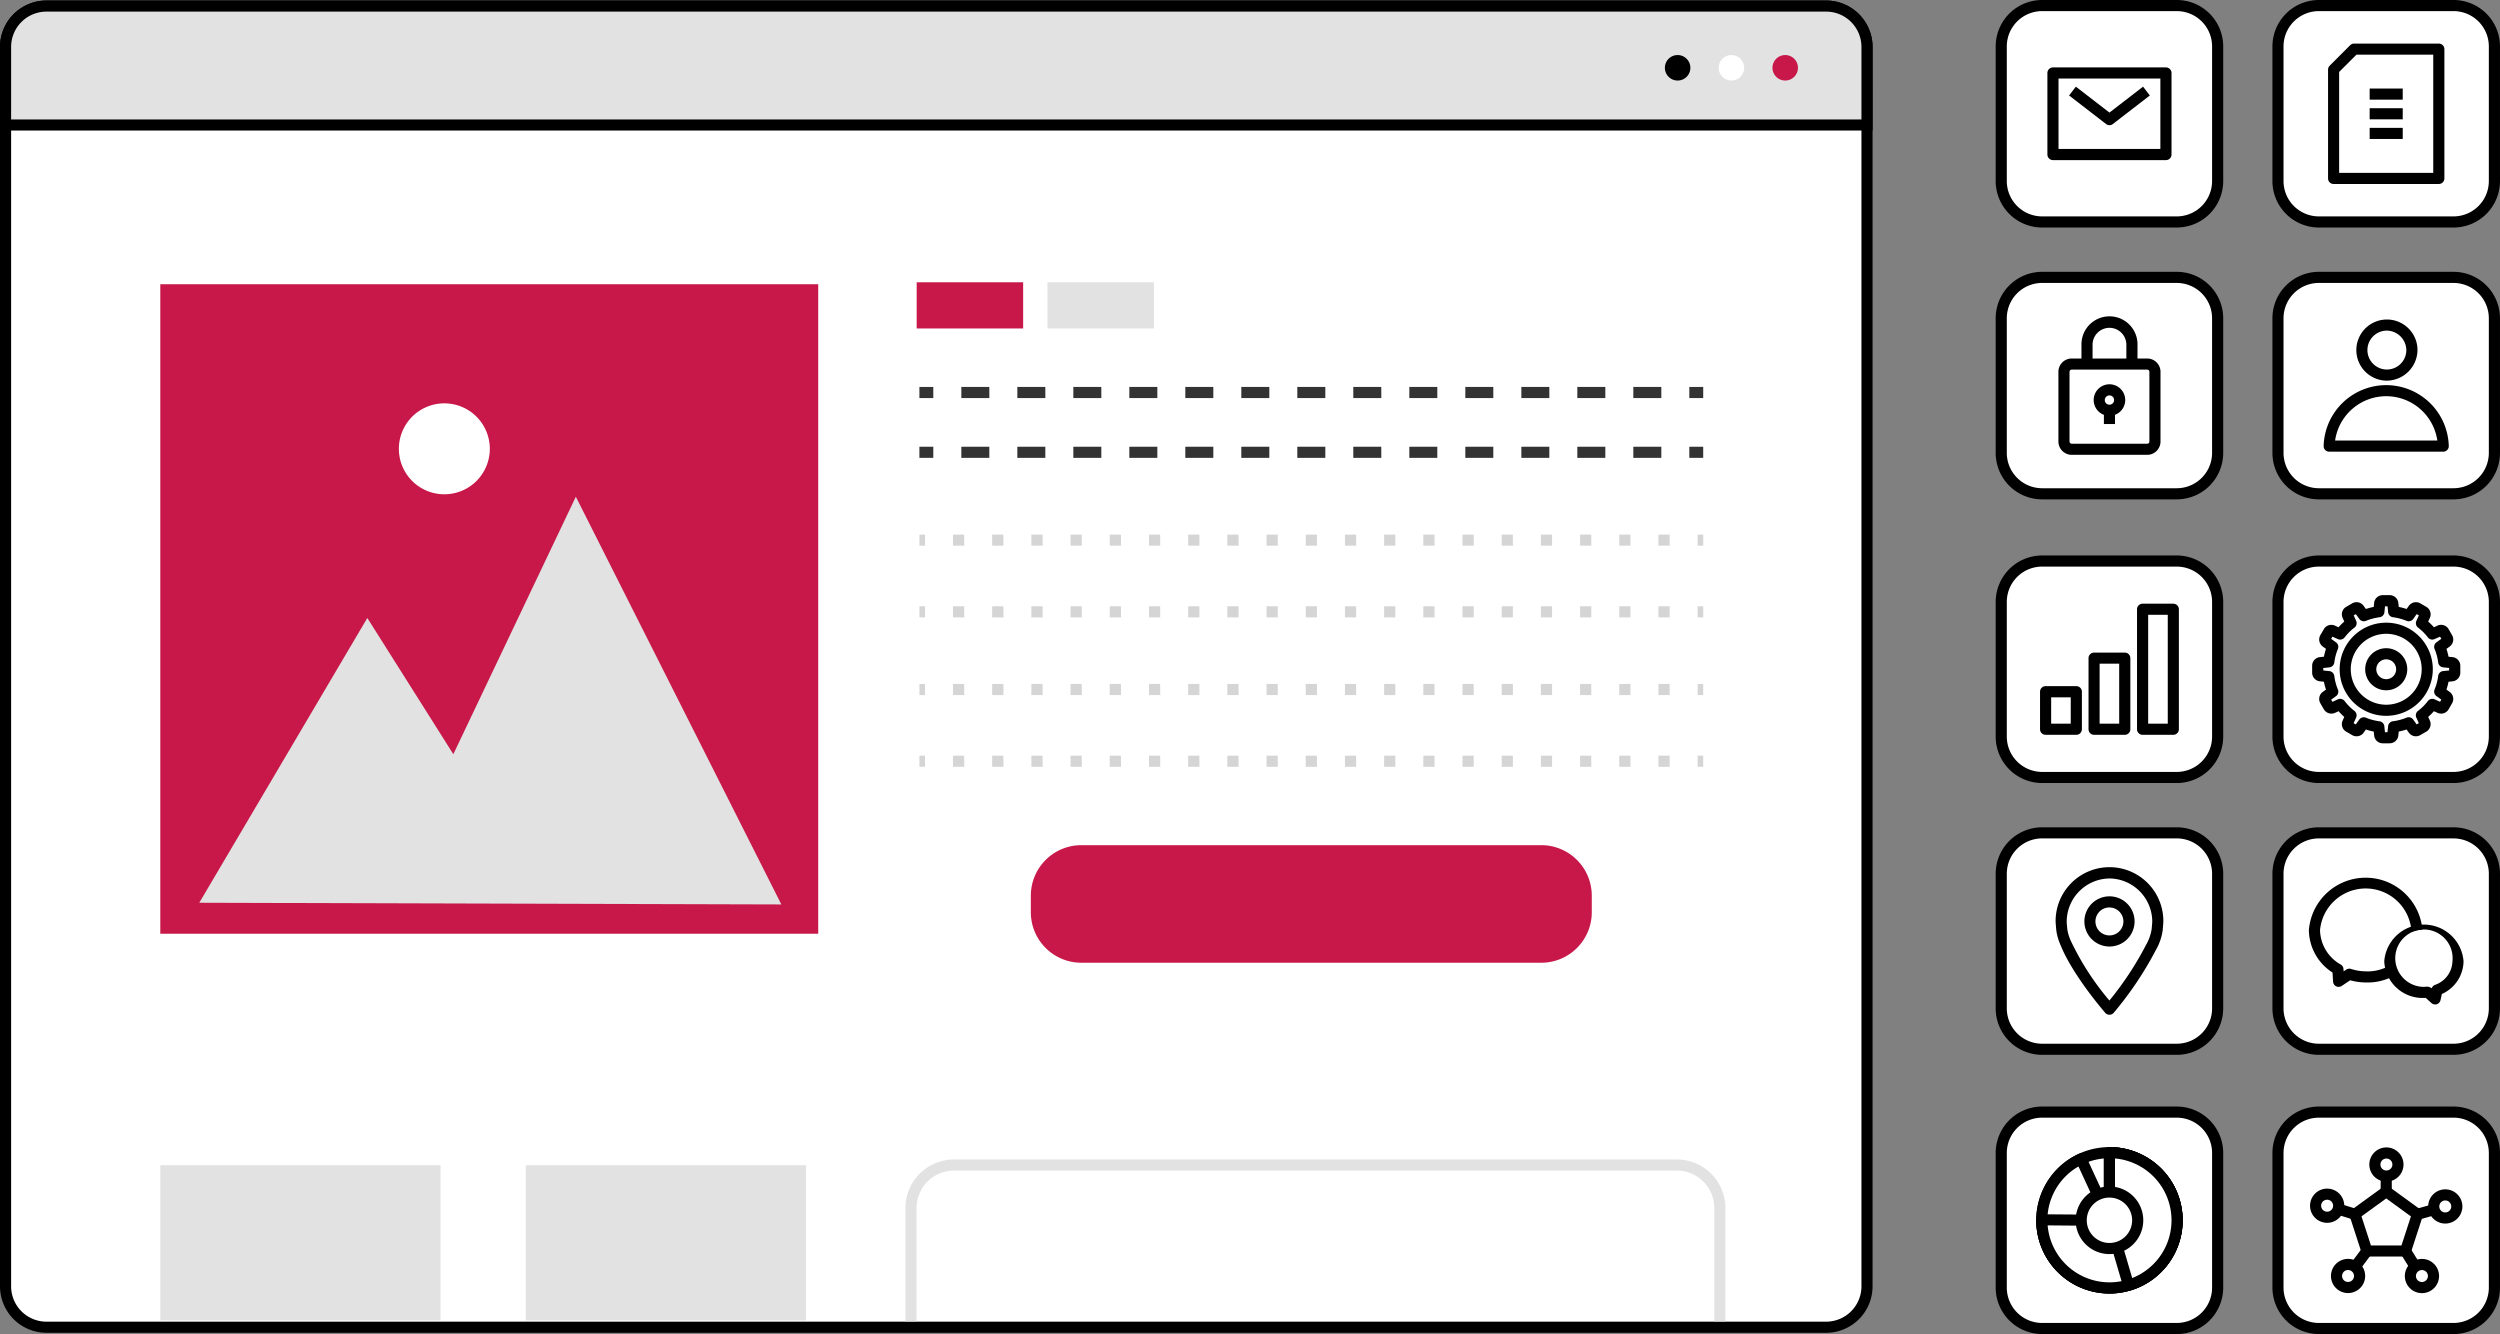 <svg xmlns="http://www.w3.org/2000/svg" xmlns:xlink="http://www.w3.org/1999/xlink" width="299.835" height="160" viewBox="0 0 299.835 160"><rect x="0" y="0" width="299.835" height="160" fill="#808080" stroke="none"/><defs><clipPath id="a"><rect width="299.835" height="160" fill="none"/></clipPath></defs><g transform="translate(0 0)" clip-path="url(#a)"><path d="M218.552,158.668H5.1a4.9,4.9,0,0,1-4.9-4.9V5.121A4.9,4.9,0,0,1,5.1.218H218.552a4.9,4.9,0,0,1,4.9,4.9V153.769a4.9,4.9,0,0,1-4.9,4.9" transform="translate(0.467 0.509)" fill="#fff"/><path d="M219.018,159.8H5.566A5.575,5.575,0,0,1,0,154.233V5.585A5.572,5.572,0,0,1,5.566.019H219.018a5.572,5.572,0,0,1,5.566,5.566V154.233a5.575,5.575,0,0,1-5.566,5.57M5.566,1.352A4.237,4.237,0,0,0,1.333,5.585V154.233a4.242,4.242,0,0,0,4.233,4.236H219.018a4.242,4.242,0,0,0,4.233-4.236V5.585a4.237,4.237,0,0,0-4.233-4.233Z" transform="translate(0 0.045)"/><path d="M223.455,14.481H.2V5.119A4.9,4.9,0,0,1,5.1.219H218.555a4.9,4.9,0,0,1,4.9,4.9Z" transform="translate(0.467 0.511)" fill="#e2e2e2"/><path d="M224.585,15.614H0V5.585A5.572,5.572,0,0,1,5.566.019H219.018a5.572,5.572,0,0,1,5.566,5.566ZM1.333,14.281H223.251v-8.7a4.237,4.237,0,0,0-4.233-4.233H5.566A4.237,4.237,0,0,0,1.333,5.585Z" transform="translate(0 0.045)"/><path d="M61.437,1.981a1.528,1.528,0,1,0,1.53,1.53,1.53,1.53,0,0,0-1.53-1.53" transform="translate(139.766 4.622)"/><path d="M63.371,1.981a1.528,1.528,0,1,0,1.53,1.53,1.527,1.527,0,0,0-1.53-1.53" transform="translate(144.285 4.622)" fill="#fff"/><path d="M65.307,1.981a1.528,1.528,0,1,0,1.527,1.53,1.527,1.527,0,0,0-1.527-1.53" transform="translate(148.802 4.622)" fill="#c71849"/><rect width="78.907" height="77.897" transform="translate(19.225 34.09)" fill="#c71849"/><rect width="33.607" height="18.605" transform="translate(19.225 139.748)" fill="#e2e2e2"/><rect width="33.607" height="18.605" transform="translate(63.061 139.748)" fill="#e2e2e2"/><path d="M130.925,61.143h-1.333V47.461a4.506,4.506,0,0,0-4.586-4.406H38.5a4.5,4.5,0,0,0-4.586,4.406V61.143H32.58V47.461a5.838,5.838,0,0,1,5.919-5.74h86.506a5.838,5.838,0,0,1,5.919,5.74Z" transform="translate(76.011 97.338)" fill="#e2e2e2"/><path d="M98.315,44.511H43.149a6.053,6.053,0,0,1-6.056-6.053v-1.99a6.056,6.056,0,0,1,6.056-6.056H98.315a6.055,6.055,0,0,1,6.053,6.056v1.99a6.053,6.053,0,0,1-6.053,6.053" transform="translate(86.54 70.953)" fill="#c71849"/><rect width="12.769" height="5.54" transform="translate(109.941 33.854)" fill="#c71849"/><rect width="12.769" height="5.54" transform="translate(125.623 33.854)" fill="#e2e2e2"/><rect width="0.667" height="1.333" transform="translate(110.271 64.115)" fill="#d5d5d5"/><path d="M120.247,20.569H118.9V19.236h1.343Zm-4.7,0H114.2V19.236h1.343Zm-4.7,0H109.5V19.236h1.343Zm-4.7,0H104.8V19.236h1.343Zm-4.7,0H100.1V19.236h1.343Zm-4.7,0H95.4V19.236h1.343Zm-4.7,0H90.7V19.236h1.343Zm-4.7,0H86V19.236h1.343Zm-4.7,0H81.3V19.236H82.64Zm-4.7,0H76.6V19.236h1.343Zm-4.7,0H71.9V19.236h1.343Zm-4.7,0H67.195V19.236h1.343Zm-4.7,0H62.5V19.236h1.343Zm-4.7,0H57.8V19.236h1.343Zm-4.7,0H53.093V19.236h1.343Zm-4.7,0H48.393V19.236h1.343Zm-4.7,0H43.694V19.236h1.343Zm-4.7,0H38.991V19.236h1.343Zm-4.7,0H34.291V19.236h1.343Z" transform="translate(80.003 44.879)" fill="#d5d5d5"/><rect width="0.667" height="1.333" transform="translate(203.606 64.115)" fill="#d5d5d5"/><rect width="1.667" height="1.333" transform="translate(110.267 46.409)" fill="#333"/><path d="M118.545,15.257h-3.36V13.924h3.36Zm-6.716,0h-3.36V13.924h3.36Zm-6.716,0h-3.356V13.924h3.356Zm-6.719,0H95.037V13.924h3.356Zm-6.716,0H88.321V13.924h3.356Zm-6.716,0H81.6V13.924h3.356Zm-6.716,0h-3.36V13.924h3.36Zm-6.716,0h-3.36V13.924h3.36Zm-6.716,0h-3.36V13.924h3.36Zm-6.716,0H54.74V13.924H58.1Zm-6.716,0H48.024V13.924h3.356Zm-6.716,0H41.308V13.924h3.356Zm-6.716,0H34.592V13.924h3.356Z" transform="translate(80.705 32.486)" fill="#333"/><rect width="1.667" height="1.333" transform="translate(202.606 46.409)" fill="#333"/><rect width="1.667" height="1.333" transform="translate(110.267 53.579)" fill="#333"/><path d="M118.545,17.408h-3.36V16.075h3.36Zm-6.716,0h-3.36V16.075h3.36Zm-6.716,0h-3.356V16.075h3.356Zm-6.719,0H95.037V16.075h3.356Zm-6.716,0H88.321V16.075h3.356Zm-6.716,0H81.6V16.075h3.356Zm-6.716,0h-3.36V16.075h3.36Zm-6.716,0h-3.36V16.075h3.36Zm-6.716,0h-3.36V16.075h3.36Zm-6.716,0H54.74V16.075H58.1Zm-6.716,0H48.024V16.075h3.356Zm-6.716,0H41.308V16.075h3.356Zm-6.716,0H34.592V16.075h3.356Z" transform="translate(80.705 37.504)" fill="#333"/><rect width="1.667" height="1.333" transform="translate(202.606 53.579)" fill="#333"/><rect width="0.667" height="1.333" transform="translate(110.271 72.714)" fill="#d5d5d5"/><path d="M120.247,23.149H118.9V21.816h1.343Zm-4.7,0H114.2V21.816h1.343Zm-4.7,0H109.5V21.816h1.343Zm-4.7,0H104.8V21.816h1.343Zm-4.7,0H100.1V21.816h1.343Zm-4.7,0H95.4V21.816h1.343Zm-4.7,0H90.7V21.816h1.343Zm-4.7,0H86V21.816h1.343Zm-4.7,0H81.3V21.816H82.64Zm-4.7,0H76.6V21.816h1.343Zm-4.7,0H71.9V21.816h1.343Zm-4.7,0H67.195V21.816h1.343Zm-4.7,0H62.5V21.816h1.343Zm-4.7,0H57.8V21.816h1.343Zm-4.7,0H53.093V21.816h1.343Zm-4.7,0H48.393V21.816h1.343Zm-4.7,0H43.694V21.816h1.343Zm-4.7,0H38.991V21.816h1.343Zm-4.7,0H34.291V21.816h1.343Z" transform="translate(80.003 50.898)" fill="#d5d5d5"/><rect width="0.667" height="1.333" transform="translate(203.606 72.714)" fill="#d5d5d5"/><rect width="0.667" height="1.333" transform="translate(110.271 82.03)" fill="#d5d5d5"/><path d="M120.247,25.944H118.9V24.611h1.343Zm-4.7,0H114.2V24.611h1.343Zm-4.7,0H109.5V24.611h1.343Zm-4.7,0H104.8V24.611h1.343Zm-4.7,0H100.1V24.611h1.343Zm-4.7,0H95.4V24.611h1.343Zm-4.7,0H90.7V24.611h1.343Zm-4.7,0H86V24.611h1.343Zm-4.7,0H81.3V24.611H82.64Zm-4.7,0H76.6V24.611h1.343Zm-4.7,0H71.9V24.611h1.343Zm-4.7,0H67.195V24.611h1.343Zm-4.7,0H62.5V24.611h1.343Zm-4.7,0H57.8V24.611h1.343Zm-4.7,0H53.093V24.611h1.343Zm-4.7,0H48.393V24.611h1.343Zm-4.7,0H43.694V24.611h1.343Zm-4.7,0H38.991V24.611h1.343Zm-4.7,0H34.291V24.611h1.343Z" transform="translate(80.003 57.419)" fill="#d5d5d5"/><rect width="0.667" height="1.333" transform="translate(203.606 82.03)" fill="#d5d5d5"/><rect width="0.667" height="1.333" transform="translate(110.271 90.629)" fill="#d5d5d5"/><path d="M120.247,28.524H118.9V27.191h1.343Zm-4.7,0H114.2V27.191h1.343Zm-4.7,0H109.5V27.191h1.343Zm-4.7,0H104.8V27.191h1.343Zm-4.7,0H100.1V27.191h1.343Zm-4.7,0H95.4V27.191h1.343Zm-4.7,0H90.7V27.191h1.343Zm-4.7,0H86V27.191h1.343Zm-4.7,0H81.3V27.191H82.64Zm-4.7,0H76.6V27.191h1.343Zm-4.7,0H71.9V27.191h1.343Zm-4.7,0H67.195V27.191h1.343Zm-4.7,0H62.5V27.191h1.343Zm-4.7,0H57.8V27.191h1.343Zm-4.7,0H53.093V27.191h1.343Zm-4.7,0H48.393V27.191h1.343Zm-4.7,0H43.694V27.191h1.343Zm-4.7,0H38.991V27.191h1.343Zm-4.7,0H34.291V27.191h1.343Z" transform="translate(80.003 63.438)" fill="#d5d5d5"/><rect width="0.667" height="1.333" transform="translate(203.606 90.629)" fill="#d5d5d5"/><path d="M76.981,66.773l-24.648-48.9L37.641,48.751,27.325,32.416,7.17,66.57Z" transform="translate(16.729 41.701)" fill="#e2e2e2"/><path d="M14.353,20.016a5.453,5.453,0,1,0,5.4-5.5,5.453,5.453,0,0,0-5.4,5.5" transform="translate(33.486 33.86)" fill="#fff"/><path d="M93.066,26.154H76.911a4.9,4.9,0,0,1-4.9-4.9V5.1a4.9,4.9,0,0,1,4.9-4.9H93.066a4.9,4.9,0,0,1,4.9,4.9V21.255a4.9,4.9,0,0,1-4.9,4.9" transform="translate(168.006 0.467)" fill="#fff"/><path d="M93.533,27.288H77.377a5.575,5.575,0,0,1-5.566-5.57V5.566A5.572,5.572,0,0,1,77.377,0H93.533A5.572,5.572,0,0,1,99.1,5.566V21.718a5.575,5.575,0,0,1-5.566,5.57M77.377,1.333a4.237,4.237,0,0,0-4.233,4.233V21.718a4.242,4.242,0,0,0,4.233,4.236H93.533a4.242,4.242,0,0,0,4.233-4.236V5.566a4.237,4.237,0,0,0-4.233-4.233Z" transform="translate(167.539 0)"/><path d="M103.025,26.154H86.87a4.9,4.9,0,0,1-4.9-4.9V5.1A4.9,4.9,0,0,1,86.87.2h16.155a4.9,4.9,0,0,1,4.9,4.9V21.255a4.9,4.9,0,0,1-4.9,4.9" transform="translate(191.241 0.467)" fill="#fff"/><path d="M103.491,27.288H87.339a5.578,5.578,0,0,1-5.57-5.57V5.566A5.575,5.575,0,0,1,87.339,0h16.152a5.573,5.573,0,0,1,5.57,5.566V21.718a5.575,5.575,0,0,1-5.57,5.57M87.339,1.333A4.238,4.238,0,0,0,83.1,5.566V21.718a4.243,4.243,0,0,0,4.236,4.236h16.152a4.243,4.243,0,0,0,4.236-4.236V5.566a4.238,4.238,0,0,0-4.236-4.233Z" transform="translate(190.772 0)"/><path d="M93.066,35.936H76.911a4.9,4.9,0,0,1-4.9-4.9V14.881a4.9,4.9,0,0,1,4.9-4.9H93.066a4.9,4.9,0,0,1,4.9,4.9V31.036a4.9,4.9,0,0,1-4.9,4.9" transform="translate(168.006 23.287)" fill="#fff"/><path d="M93.533,37.072H77.377a5.575,5.575,0,0,1-5.566-5.57V15.351a5.575,5.575,0,0,1,5.566-5.57H93.533a5.575,5.575,0,0,1,5.566,5.57V31.5a5.575,5.575,0,0,1-5.566,5.57M77.377,11.114a4.24,4.24,0,0,0-4.233,4.236V31.5a4.242,4.242,0,0,0,4.233,4.236H93.533A4.242,4.242,0,0,0,97.765,31.5V15.351a4.24,4.24,0,0,0-4.233-4.236Z" transform="translate(167.539 22.82)"/><path d="M103.025,35.936H86.87a4.9,4.9,0,0,1-4.9-4.9V14.881a4.9,4.9,0,0,1,4.9-4.9h16.155a4.9,4.9,0,0,1,4.9,4.9V31.036a4.9,4.9,0,0,1-4.9,4.9" transform="translate(191.241 23.287)" fill="#fff"/><path d="M103.491,37.072H87.339a5.578,5.578,0,0,1-5.57-5.57V15.351a5.578,5.578,0,0,1,5.57-5.57h16.152a5.575,5.575,0,0,1,5.57,5.57V31.5a5.575,5.575,0,0,1-5.57,5.57M87.339,11.114A4.24,4.24,0,0,0,83.1,15.351V31.5a4.243,4.243,0,0,0,4.236,4.236h16.152a4.243,4.243,0,0,0,4.236-4.236V15.351a4.24,4.24,0,0,0-4.236-4.236Z" transform="translate(190.772 22.82)"/><path d="M93.066,46.142H76.911a4.9,4.9,0,0,1-4.9-4.9V25.088a4.9,4.9,0,0,1,4.9-4.9H93.066a4.9,4.9,0,0,1,4.9,4.9V41.243a4.9,4.9,0,0,1-4.9,4.9" transform="translate(168.006 47.1)" fill="#fff"/><path d="M93.533,47.279H77.377a5.575,5.575,0,0,1-5.566-5.57V25.558a5.575,5.575,0,0,1,5.566-5.57H93.533a5.575,5.575,0,0,1,5.566,5.57V41.71a5.575,5.575,0,0,1-5.566,5.57M77.377,21.321a4.24,4.24,0,0,0-4.233,4.236V41.71a4.242,4.242,0,0,0,4.233,4.236H93.533a4.242,4.242,0,0,0,4.233-4.236V25.558a4.24,4.24,0,0,0-4.233-4.236Z" transform="translate(167.539 46.633)"/><path d="M103.025,46.142H86.87a4.9,4.9,0,0,1-4.9-4.9V25.088a4.9,4.9,0,0,1,4.9-4.9h16.155a4.9,4.9,0,0,1,4.9,4.9V41.243a4.9,4.9,0,0,1-4.9,4.9" transform="translate(191.241 47.1)" fill="#fff"/><path d="M103.491,47.279H87.339a5.578,5.578,0,0,1-5.57-5.57V25.558a5.578,5.578,0,0,1,5.57-5.57h16.152a5.575,5.575,0,0,1,5.57,5.57V41.71a5.575,5.575,0,0,1-5.57,5.57M87.339,21.321A4.24,4.24,0,0,0,83.1,25.558V41.71a4.243,4.243,0,0,0,4.236,4.236h16.152a4.243,4.243,0,0,0,4.236-4.236V25.558a4.24,4.24,0,0,0-4.236-4.236Z" transform="translate(190.772 46.633)"/><path d="M93.066,55.923H76.911a4.9,4.9,0,0,1-4.9-4.9V34.869a4.9,4.9,0,0,1,4.9-4.9H93.066a4.9,4.9,0,0,1,4.9,4.9V51.024a4.9,4.9,0,0,1-4.9,4.9" transform="translate(168.006 69.92)" fill="#fff"/><path d="M93.533,57.057H77.377a5.572,5.572,0,0,1-5.566-5.566V35.339a5.575,5.575,0,0,1,5.566-5.57H93.533a5.575,5.575,0,0,1,5.566,5.57V51.491a5.572,5.572,0,0,1-5.566,5.566M77.377,31.1a4.24,4.24,0,0,0-4.233,4.236V51.491a4.239,4.239,0,0,0,4.233,4.233H93.533a4.239,4.239,0,0,0,4.233-4.233V35.339A4.24,4.24,0,0,0,93.533,31.1Z" transform="translate(167.539 69.453)"/><path d="M103.025,55.923H86.87a4.9,4.9,0,0,1-4.9-4.9V34.869a4.9,4.9,0,0,1,4.9-4.9h16.155a4.9,4.9,0,0,1,4.9,4.9V51.024a4.9,4.9,0,0,1-4.9,4.9" transform="translate(191.241 69.92)" fill="#fff"/><path d="M103.491,57.057H87.339a5.575,5.575,0,0,1-5.57-5.566V35.339a5.578,5.578,0,0,1,5.57-5.57h16.152a5.575,5.575,0,0,1,5.57,5.57V51.491a5.573,5.573,0,0,1-5.57,5.566M87.339,31.1A4.24,4.24,0,0,0,83.1,35.339V51.491a4.24,4.24,0,0,0,4.236,4.233h16.152a4.24,4.24,0,0,0,4.236-4.233V35.339a4.24,4.24,0,0,0-4.236-4.236Z" transform="translate(190.772 69.453)"/><path d="M93.066,65.972H76.911a4.9,4.9,0,0,1-4.9-4.9V44.917a4.9,4.9,0,0,1,4.9-4.9H93.066a4.9,4.9,0,0,1,4.9,4.9V61.072a4.9,4.9,0,0,1-4.9,4.9" transform="translate(168.006 93.362)" fill="#fff"/><path d="M93.533,67.1H77.377a5.575,5.575,0,0,1-5.566-5.57V45.383a5.572,5.572,0,0,1,5.566-5.566H93.533A5.572,5.572,0,0,1,99.1,45.383V61.535a5.575,5.575,0,0,1-5.566,5.57M77.377,41.15a4.237,4.237,0,0,0-4.233,4.233V61.535a4.242,4.242,0,0,0,4.233,4.236H93.533a4.242,4.242,0,0,0,4.233-4.236V45.383a4.237,4.237,0,0,0-4.233-4.233Z" transform="translate(167.539 92.896)"/><path d="M103.025,65.972H86.87a4.9,4.9,0,0,1-4.9-4.9V44.917a4.9,4.9,0,0,1,4.9-4.9h16.155a4.9,4.9,0,0,1,4.9,4.9V61.072a4.9,4.9,0,0,1-4.9,4.9" transform="translate(191.241 93.362)" fill="#fff"/><path d="M103.491,67.1H87.339a5.578,5.578,0,0,1-5.57-5.57V45.383a5.575,5.575,0,0,1,5.57-5.566h16.152a5.573,5.573,0,0,1,5.57,5.566V61.535a5.575,5.575,0,0,1-5.57,5.57M87.339,41.15A4.238,4.238,0,0,0,83.1,45.383V61.535a4.243,4.243,0,0,0,4.236,4.236h16.152a4.243,4.243,0,0,0,4.236-4.236V45.383a4.238,4.238,0,0,0-4.236-4.233Z" transform="translate(190.772 92.896)"/><rect width="13.549" height="9.783" transform="translate(246.223 8.753)" fill="#fff"/><path d="M87.891,13.542H74.339a.669.669,0,0,1-.667-.667V3.093a.669.669,0,0,1,.667-.667H87.891a.669.669,0,0,1,.667.667v9.783a.669.669,0,0,1-.667.667M75.005,12.205H87.221V3.759H75.005Z" transform="translate(171.881 5.66)"/><path d="M83.447,3.276,79.01,6.7,74.574,3.276" transform="translate(173.986 7.643)" fill="#fff"/><path d="M79.295,7.738a.661.661,0,0,1-.407-.14L74.452,4.175l.813-1.057,4.03,3.11,4.03-3.11.813,1.057L79.7,7.6a.661.661,0,0,1-.407.14" transform="translate(173.701 7.275)"/><path d="M86.431,1.767l-2.46,2.46V17.276H96.59V1.767Z" transform="translate(195.909 4.124)" fill="#fff"/><path d="M97.053,18.407H84.438a.664.664,0,0,1-.667-.667V4.694a.672.672,0,0,1,.193-.47l2.46-2.463a.68.68,0,0,1,.473-.193H97.053a.669.669,0,0,1,.67.667V17.74a.667.667,0,0,1-.67.667M85.1,17.073H96.387V2.9H87.174L85.1,4.971Z" transform="translate(195.442 3.659)"/><line x2="3.966" transform="translate(284.205 11.286)" fill="#fff"/><rect width="3.966" height="1.333" transform="translate(284.203 10.619)"/><line x2="3.966" transform="translate(284.205 13.645)" fill="#fff"/><rect width="3.966" height="1.333" transform="translate(284.203 12.979)"/><line x2="3.966" transform="translate(284.205 16.003)" fill="#fff"/><rect width="3.966" height="1.333" transform="translate(284.203 15.335)"/><path d="M80.483,16.639V14.276a2.693,2.693,0,1,0-5.386,0v2.363" transform="translate(175.205 27.024)" fill="#fff"/><path d="M81.619,17.106H80.286V14.743a2.027,2.027,0,0,0-4.053,0v2.363H74.9V14.743a3.361,3.361,0,0,1,6.723,0Z" transform="translate(174.737 26.557)"/><path d="M.28,0H10.631a.281.281,0,0,1,.281.281V9.942a.28.28,0,0,1-.28.28H.28A.28.28,0,0,1,0,9.942V.28A.28.28,0,0,1,.28,0Z" transform="translate(247.538 43.663)" fill="#fff"/><path d="M84.714,24.452H75.668a1.6,1.6,0,0,1-1.6-1.6V14.5a1.6,1.6,0,0,1,1.6-1.6h9.046a1.6,1.6,0,0,1,1.6,1.6v8.353a1.6,1.6,0,0,1-1.6,1.6M75.668,14.233a.267.267,0,0,0-.267.267v8.353a.267.267,0,0,0,.267.267h9.046a.263.263,0,0,0,.267-.267V14.5a.267.267,0,0,0-.267-.267Z" transform="translate(172.805 30.097)"/><line y2="2.873" transform="translate(252.995 47.981)" fill="#fff"/><rect width="1.333" height="2.873" transform="translate(252.329 47.983)"/><path d="M77.987,15.254a1.225,1.225,0,1,1-1.223-1.227,1.227,1.227,0,0,1,1.223,1.227" transform="translate(176.232 32.726)" fill="#fff"/><path d="M77.23,17.611a1.892,1.892,0,1,1,1.893-1.89,1.9,1.9,0,0,1-1.893,1.89m0-2.45a.558.558,0,1,0,.557.56.558.558,0,0,0-.557-.56" transform="translate(175.765 32.262)"/><path d="M91.1,14.7a3.083,3.083,0,1,1-3.08-3,3.041,3.041,0,0,1,3.08,3" transform="translate(198.167 27.288)" fill="#fff"/><path d="M88.489,18.83a3.667,3.667,0,1,1,3.75-3.67,3.715,3.715,0,0,1-3.75,3.67m0-6A2.333,2.333,0,1,0,90.9,15.16a2.375,2.375,0,0,0-2.413-2.33" transform="translate(197.701 26.823)"/><path d="M97.485,20.712a6.839,6.839,0,0,0-13.672,0Z" transform="translate(195.54 32.794)" fill="#fff"/><path d="M97.954,21.843H84.282a.667.667,0,0,1-.67-.667,7.507,7.507,0,0,1,15.009,0,.666.666,0,0,1-.667.667M84.985,20.51H97.248a6.193,6.193,0,0,0-12.262,0" transform="translate(195.071 32.329)"/><rect width="3.683" height="8.529" transform="translate(251.156 78.933)" fill="#fff"/><path d="M79.5,33.345H75.819a.669.669,0,0,1-.667-.67V24.149a.666.666,0,0,1,.667-.667H79.5a.666.666,0,0,1,.667.667v8.526a.669.669,0,0,1-.667.67m-3.02-1.337h2.35V24.815h-2.35Z" transform="translate(175.334 54.785)"/><rect width="3.683" height="4.5" transform="translate(245.336 82.963)" fill="#fff"/><path d="M77.757,30.524H74.074a.669.669,0,0,1-.667-.67v-4.5a.666.666,0,0,1,.667-.667h3.683a.667.667,0,0,1,.67.667v4.5a.67.67,0,0,1-.67.67M74.74,29.187h2.35V26.024H74.74Z" transform="translate(171.263 57.606)"/><rect width="3.683" height="14.392" transform="translate(256.972 73.071)" fill="#fff"/><path d="M81.25,37.448H77.567a.67.67,0,0,1-.67-.67V22.39a.669.669,0,0,1,.67-.667H81.25a.669.669,0,0,1,.667.667V36.778a.669.669,0,0,1-.667.67m-3.016-1.337h2.35V23.056h-2.35Z" transform="translate(179.405 50.681)"/><path d="M99.493,30.622l-.98.1a7.066,7.066,0,0,1-.473,1.8l.793.57a.38.38,0,0,1,.107.5l-.413.713a.377.377,0,0,1-.483.157l-.9-.4a6.964,6.964,0,0,1-1.31,1.31l.4.9a.378.378,0,0,1-.157.483l-.713.41a.376.376,0,0,1-.5-.1l-.57-.8a6.935,6.935,0,0,1-1.8.477l-.1.98a.377.377,0,0,1-.377.34H91.2a.377.377,0,0,1-.377-.34l-.1-.98a6.9,6.9,0,0,1-1.8-.477l-.57.8a.376.376,0,0,1-.5.1l-.717-.41a.38.38,0,0,1-.153-.483l.4-.9a6.963,6.963,0,0,1-1.31-1.31l-.9.4A.377.377,0,0,1,84.7,34.3l-.413-.713a.38.38,0,0,1,.107-.5l.793-.57a7.065,7.065,0,0,1-.473-1.8l-.98-.1a.379.379,0,0,1-.34-.377v-.823a.377.377,0,0,1,.34-.377l.98-.1a7.029,7.029,0,0,1,.473-1.8l-.793-.57a.381.381,0,0,1-.107-.5l.413-.717a.379.379,0,0,1,.483-.153l.9.4a6.964,6.964,0,0,1,1.31-1.31l-.4-.9a.379.379,0,0,1,.153-.483l.717-.413a.381.381,0,0,1,.5.107l.57.793a6.894,6.894,0,0,1,1.8-.473l.1-.98a.377.377,0,0,1,.377-.34h.823a.377.377,0,0,1,.377.34l.1.98a6.93,6.93,0,0,1,1.8.473l.57-.793a.381.381,0,0,1,.5-.107l.713.413a.377.377,0,0,1,.157.483l-.4.9a6.965,6.965,0,0,1,1.31,1.31l.9-.4a.379.379,0,0,1,.483.153l.413.717a.381.381,0,0,1-.107.5l-.793.57a7.029,7.029,0,0,1,.473,1.8l.98.1a.377.377,0,0,1,.34.377v.823a.379.379,0,0,1-.34.377" transform="translate(194.572 50.432)" fill="#fff"/><path d="M92.5,39.185h-.827a1.037,1.037,0,0,1-1.037-.937l-.05-.47a7.36,7.36,0,0,1-.94-.253l-.273.387A1.047,1.047,0,0,1,88,38.2l-.713-.413a1.034,1.034,0,0,1-.43-1.33l.193-.437a7.811,7.811,0,0,1-.683-.687l-.433.2A1.055,1.055,0,0,1,84.6,35.1l-.417-.72a1.04,1.04,0,0,1,.293-1.363l.383-.28a7.348,7.348,0,0,1-.25-.94l-.47-.047a1.046,1.046,0,0,1-.94-1.043v-.823a1.043,1.043,0,0,1,.94-1.04l.47-.047a7.348,7.348,0,0,1,.25-.94l-.383-.277a1.046,1.046,0,0,1-.293-1.367L84.6,25.5a1.032,1.032,0,0,1,1.337-.427l.427.193a7.849,7.849,0,0,1,.687-.687l-.193-.433a1.037,1.037,0,0,1,.437-1.337L88,22.4a1.037,1.037,0,0,1,1.367.287l.277.387a7.943,7.943,0,0,1,.94-.25l.047-.47a1.042,1.042,0,0,1,1.04-.94H92.5a1.039,1.039,0,0,1,1.037.94l.05.47a8.122,8.122,0,0,1,.94.25l.273-.383a1.046,1.046,0,0,1,1.373-.29l.713.413a1.036,1.036,0,0,1,.43,1.33l-.2.437a7.028,7.028,0,0,1,.687.687l.433-.2a1.04,1.04,0,0,1,1.333.427l.413.72a1.04,1.04,0,0,1-.29,1.363l-.383.28a7.942,7.942,0,0,1,.247.94l.47.047a1.043,1.043,0,0,1,.943,1.04v.823a1.046,1.046,0,0,1-.943,1.043l-.47.047a7.943,7.943,0,0,1-.247.94l.38.277a1.041,1.041,0,0,1,.293,1.367l-.413.717a1.036,1.036,0,0,1-1.327.433l-.44-.2a7.416,7.416,0,0,1-.687.687l.2.433a1.041,1.041,0,0,1-.437,1.337l-.71.41a1.04,1.04,0,0,1-1.367-.287l-.277-.39a7.515,7.515,0,0,1-.94.253l-.047.47a1.045,1.045,0,0,1-1.04.937m-.567-1.333h.307l.07-.72a.666.666,0,0,1,.577-.59,6.555,6.555,0,0,0,1.63-.43.663.663,0,0,1,.8.223l.417.583.263-.153-.3-.66a.672.672,0,0,1,.2-.807,6.332,6.332,0,0,0,1.187-1.183.668.668,0,0,1,.8-.207l.66.3.15-.263-.58-.42a.666.666,0,0,1-.227-.8,6.2,6.2,0,0,0,.43-1.623.672.672,0,0,1,.593-.58l.72-.073v-.3l-.72-.073a.672.672,0,0,1-.593-.58,6.2,6.2,0,0,0-.43-1.623.666.666,0,0,1,.227-.8l.58-.42-.15-.26-.66.293a.658.658,0,0,1-.8-.2A6.451,6.451,0,0,0,95.9,25.3a.666.666,0,0,1-.2-.8l.3-.66-.263-.153-.417.583a.667.667,0,0,1-.8.223,6.555,6.555,0,0,0-1.63-.43.669.669,0,0,1-.577-.59l-.07-.72h-.307l-.07.72a.669.669,0,0,1-.58.59,6.568,6.568,0,0,0-1.627.43.667.667,0,0,1-.8-.223l-.417-.583-.263.153.3.66a.666.666,0,0,1-.2.8,6.349,6.349,0,0,0-1.187,1.187.668.668,0,0,1-.8.2l-.66-.293-.153.26.583.42a.665.665,0,0,1,.223.8,6.192,6.192,0,0,0-.427,1.623.673.673,0,0,1-.6.58l-.72.073v.3l.72.073a.673.673,0,0,1,.6.58,6.192,6.192,0,0,0,.427,1.623.665.665,0,0,1-.223.8l-.583.42.153.263.657-.3a.682.682,0,0,1,.807.207A6.234,6.234,0,0,0,88.271,35.3a.672.672,0,0,1,.2.807l-.3.66.263.153.417-.583a.663.663,0,0,1,.8-.223,6.568,6.568,0,0,0,1.627.43.666.666,0,0,1,.58.59Zm4.286-1.217-.007,0Zm-8.273,0,0,0,0,0m11.949-6.2h0Zm-14.512-4.14h0Zm13.409,0-.007,0,.007,0m-2.573-2.316.007,0Zm-8.263,0,0,0,0,0m7.546-.41,0,0Z" transform="translate(194.106 49.965)"/><path d="M94.229,27.526a4.921,4.921,0,1,0-4.92,4.92,4.92,4.92,0,0,0,4.92-4.92" transform="translate(196.88 52.741)" fill="#fff"/><path d="M89.777,33.578a5.586,5.586,0,1,1,5.586-5.586,5.6,5.6,0,0,1-5.586,5.586m0-9.839a4.253,4.253,0,1,0,4.253,4.253,4.256,4.256,0,0,0-4.253-4.253" transform="translate(196.413 52.275)"/><path d="M89.02,25.382a1.857,1.857,0,1,0-1.857,1.857,1.855,1.855,0,0,0,1.857-1.857" transform="translate(199.026 54.885)" fill="#fff"/><path d="M87.632,28.371a2.523,2.523,0,1,1,2.523-2.523,2.528,2.528,0,0,1-2.523,2.523m0-3.713a1.19,1.19,0,1,0,1.19,1.19,1.191,1.191,0,0,0-1.19-1.19" transform="translate(198.557 54.419)"/><path d="M79.96,31.41a5.853,5.853,0,0,0-5.793,5.913c0,.043.073.913.09,1.007a6.058,6.058,0,0,0,.437,1.447c1.427,3.58,5.266,7.983,5.266,7.983a41.79,41.79,0,0,0,5-7.449,5.987,5.987,0,0,0,.72-2.076c.01-.043.077-.867.077-.91A5.853,5.853,0,0,0,79.96,31.41m0,8.163A2.343,2.343,0,1,1,82.3,37.23a2.344,2.344,0,0,1-2.343,2.343" transform="translate(173.036 73.282)" fill="#fff"/><path d="M80.426,48.889a.672.672,0,0,1-.5-.227c-.16-.187-3.93-4.53-5.383-8.173a6.61,6.61,0,0,1-.473-1.583c-.02-.09-.1-1.067-.1-1.117a6.461,6.461,0,1,1,12.919,0c0,.05-.077.987-.087,1.037a6.564,6.564,0,0,1-.8,2.28,41.5,41.5,0,0,1-5.063,7.546.672.672,0,0,1-.507.237Zm0-16.345A5.193,5.193,0,0,0,75.3,37.789c0,.07.06.767.08.9a5.367,5.367,0,0,0,.39,1.287,32.536,32.536,0,0,0,4.65,7.206,38.213,38.213,0,0,0,4.4-6.683,5.463,5.463,0,0,0,.67-1.9c.01-.09.063-.743.07-.837a5.192,5.192,0,0,0-5.13-5.22m0,8.163a3.01,3.01,0,1,1,3.01-3.01,3.013,3.013,0,0,1-3.01,3.01m0-4.686A1.677,1.677,0,1,0,82.1,37.7a1.677,1.677,0,0,0-1.677-1.677" transform="translate(172.569 72.815)"/><path d="M89.425,31.783A5.9,5.9,0,0,0,83.282,37.4a5.514,5.514,0,0,0,2.81,4.71l.09,1.437,1.28-.85a6.563,6.563,0,0,0,1.963.32A5.9,5.9,0,0,0,95.568,37.4a5.9,5.9,0,0,0-6.143-5.616" transform="translate(194.302 74.152)" fill="#fff"/><path d="M86.648,44.678a.668.668,0,0,1-.3-.07.656.656,0,0,1-.367-.553l-.07-1.1a6.119,6.119,0,0,1-2.833-5.093,6.832,6.832,0,0,1,13.619,0,6.572,6.572,0,0,1-6.809,6.286,7,7,0,0,1-1.853-.263l-1.02.68a.676.676,0,0,1-.37.11m1.28-2.183a.655.655,0,0,1,.2.03,5.947,5.947,0,0,0,1.767.293,5.239,5.239,0,0,0,5.476-4.953,5.5,5.5,0,0,0-10.952,0A4.845,4.845,0,0,0,86.9,42a.66.66,0,0,1,.327.53l.017.287.317-.213a.7.7,0,0,1,.37-.11" transform="translate(193.835 73.683)"/><path d="M94.169,37.2a4.1,4.1,0,0,0-8.176,0,3.927,3.927,0,0,0,4.09,3.736c.15,0,.29-.027.437-.04l.907.817.227-1.063a3.751,3.751,0,0,0,2.516-3.45" transform="translate(200.626 78.083)" fill="#fff"/><path d="M91.889,42.851a.651.651,0,0,1-.443-.173l-.687-.62a1.66,1.66,0,0,1-.213.013,4.6,4.6,0,0,1-4.753-4.4,4.769,4.769,0,0,1,9.509,0A4.371,4.371,0,0,1,92.7,41.6l-.157.723a.676.676,0,0,1-.443.5.638.638,0,0,1-.207.033m-1.027-2.137a.937.937,0,0,1,.563.157l.053.047a.671.671,0,0,1,.4-.42,3.084,3.084,0,0,0,2.09-2.826,3.44,3.44,0,1,0-3.42,3.066,2.131,2.131,0,0,0,.213-.017.5.5,0,0,1,.1-.007" transform="translate(200.16 77.616)"/><path d="M73.471,49.589a8.113,8.113,0,1,0,8.113-8.113,8.114,8.114,0,0,0-8.113,8.113" transform="translate(171.412 96.766)" fill="#fff"/><path d="M82.05,58.838a8.781,8.781,0,1,1,8.779-8.783,8.787,8.787,0,0,1-8.779,8.783m0-16.229A7.448,7.448,0,1,0,89.5,50.055a7.454,7.454,0,0,0-7.446-7.446" transform="translate(170.945 96.3)"/><path d="M81.584,49.589l-3.4-7.366a8.116,8.116,0,1,0,3.4-.747Z" transform="translate(171.412 96.766)" fill="#fff"/><path d="M82.047,58.838a8.781,8.781,0,0,1-3.68-16.752.647.647,0,0,1,.51-.02.68.68,0,0,1,.373.347l2.13,4.61v-5.08a.669.669,0,0,1,.667-.667,8.781,8.781,0,1,1,0,17.562M78.334,43.6a7.444,7.444,0,1,0,4.38-.963v7.419a.666.666,0,0,1-1.27.28Z" transform="translate(170.945 96.3)"/><path d="M81.584,49.589l-8.113-.06v.06a8.113,8.113,0,1,0,8.113-8.113Z" transform="translate(171.412 96.766)" fill="#fff"/><path d="M82.05,58.838a8.787,8.787,0,0,1-8.779-8.783.74.74,0,0,1,.2-.5.608.608,0,0,1,.473-.223l7.443.057V41.943a.666.666,0,0,1,.667-.667,8.781,8.781,0,0,1,0,17.562m-7.416-8.173a7.444,7.444,0,1,0,8.083-8.026v7.416a.657.657,0,0,1-.2.473.593.593,0,0,1-.473.2Z" transform="translate(170.945 96.3)"/><path d="M75.9,49.589l2.286,7.786a8.114,8.114,0,0,0-2.286-15.9Z" transform="translate(177.091 96.766)" fill="#fff"/><path d="M78.658,58.5a.663.663,0,0,1-.64-.477l-2.286-7.783a.726.726,0,0,1-.027-.19V41.943a.664.664,0,0,1,.667-.667,8.781,8.781,0,0,1,2.473,17.205.734.734,0,0,1-.187.023m-1.62-8.543L79.1,56.981a7.445,7.445,0,0,0-2.063-14.342Z" transform="translate(176.624 96.3)"/><path d="M74.888,46.283a3.388,3.388,0,1,0,3.39-3.39,3.39,3.39,0,0,0-3.39,3.39" transform="translate(174.718 100.072)" fill="#fff"/><path d="M78.744,50.8A4.055,4.055,0,1,1,82.8,46.747,4.061,4.061,0,0,1,78.744,50.8m0-6.776a2.721,2.721,0,1,0,2.72,2.72,2.723,2.723,0,0,0-2.72-2.72" transform="translate(174.251 99.608)"/><path d="M88.488,42.876,84.739,45.6l1.433,4.406H90.8L92.238,45.6Z" transform="translate(197.7 100.032)" fill="#fff"/><path d="M91.273,51.14H86.636A.665.665,0,0,1,86,50.68L84.57,46.27a.669.669,0,0,1,.243-.743l3.75-2.726a.676.676,0,0,1,.783,0l3.75,2.726a.669.669,0,0,1,.243.743l-1.433,4.41a.665.665,0,0,1-.633.46m-4.15-1.333h3.663l1.133-3.486-2.963-2.153L85.99,46.32Z" transform="translate(197.233 99.565)"/><line y1="3.246" transform="translate(286.188 139.662)" fill="#fff"/><rect width="1.333" height="3.246" transform="translate(285.523 139.662)"/><line y1="0.94" x2="3.336" transform="translate(289.937 144.692)" fill="#fff"/><path d="M87.294,45.442l-.36-1.283,3.333-.94.36,1.283Z" transform="translate(202.823 100.832)"/><line x2="1.62" y2="2.613" transform="translate(288.505 150.039)" fill="#fff"/><rect width="1.334" height="3.072" transform="matrix(0.85, -0.527, 0.527, 0.85, 287.938, 150.392)"/><line x1="1.88" y2="2.523" transform="translate(281.991 150.039)" fill="#fff"/><rect width="3.146" height="1.329" transform="translate(281.458 152.167) rotate(-53.36)"/><line x1="3.336" y1="1.027" transform="translate(279.103 144.606)" fill="#fff"/><rect width="1.334" height="3.488" transform="translate(278.909 145.241) rotate(-72.829)"/><path d="M85.456,42.871a1.385,1.385,0,1,0,1.383-1.383,1.384,1.384,0,0,0-1.383,1.383" transform="translate(199.374 96.794)" fill="#fff"/><path d="M87.308,45.388a2.05,2.05,0,1,1,2.05-2.05,2.055,2.055,0,0,1-2.05,2.05m0-2.766a.717.717,0,1,0,.717.717.718.718,0,0,0-.717-.717" transform="translate(198.905 96.328)"/><path d="M87.574,44.38A1.385,1.385,0,1,0,88.957,43a1.384,1.384,0,0,0-1.383,1.383" transform="translate(204.315 100.315)" fill="#fff"/><path d="M89.424,46.9a2.051,2.051,0,1,1,2.053-2.053A2.053,2.053,0,0,1,89.424,46.9m0-2.77a.718.718,0,1,0,.717.717.718.718,0,0,0-.717-.717" transform="translate(203.848 99.846)"/><path d="M86.734,46.886A1.385,1.385,0,1,0,88.117,45.5a1.384,1.384,0,0,0-1.383,1.383" transform="translate(202.355 106.161)" fill="#fff"/><path d="M88.584,49.4a2.052,2.052,0,1,1,2.053-2.05,2.053,2.053,0,0,1-2.053,2.05m0-2.77a.718.718,0,1,0,.717.72.718.718,0,0,0-.717-.72" transform="translate(201.889 105.692)"/><path d="M84.075,46.881A1.385,1.385,0,1,0,85.458,45.5a1.384,1.384,0,0,0-1.383,1.383" transform="translate(196.152 106.15)" fill="#fff"/><path d="M85.925,49.4a2.05,2.05,0,1,1,2.053-2.05,2.053,2.053,0,0,1-2.053,2.05m0-2.766a.717.717,0,1,0,.717.717.718.718,0,0,0-.717-.717" transform="translate(195.685 105.683)"/><path d="M83.323,44.353a1.385,1.385,0,1,0,1.383-1.383,1.384,1.384,0,0,0-1.383,1.383" transform="translate(194.397 100.252)" fill="#fff"/><path d="M85.175,46.873a2.051,2.051,0,1,1,2.053-2.053,2.056,2.056,0,0,1-2.053,2.053m0-2.77a.718.718,0,1,0,.717.717.718.718,0,0,0-.717-.717" transform="translate(193.928 99.785)"/></g></svg>